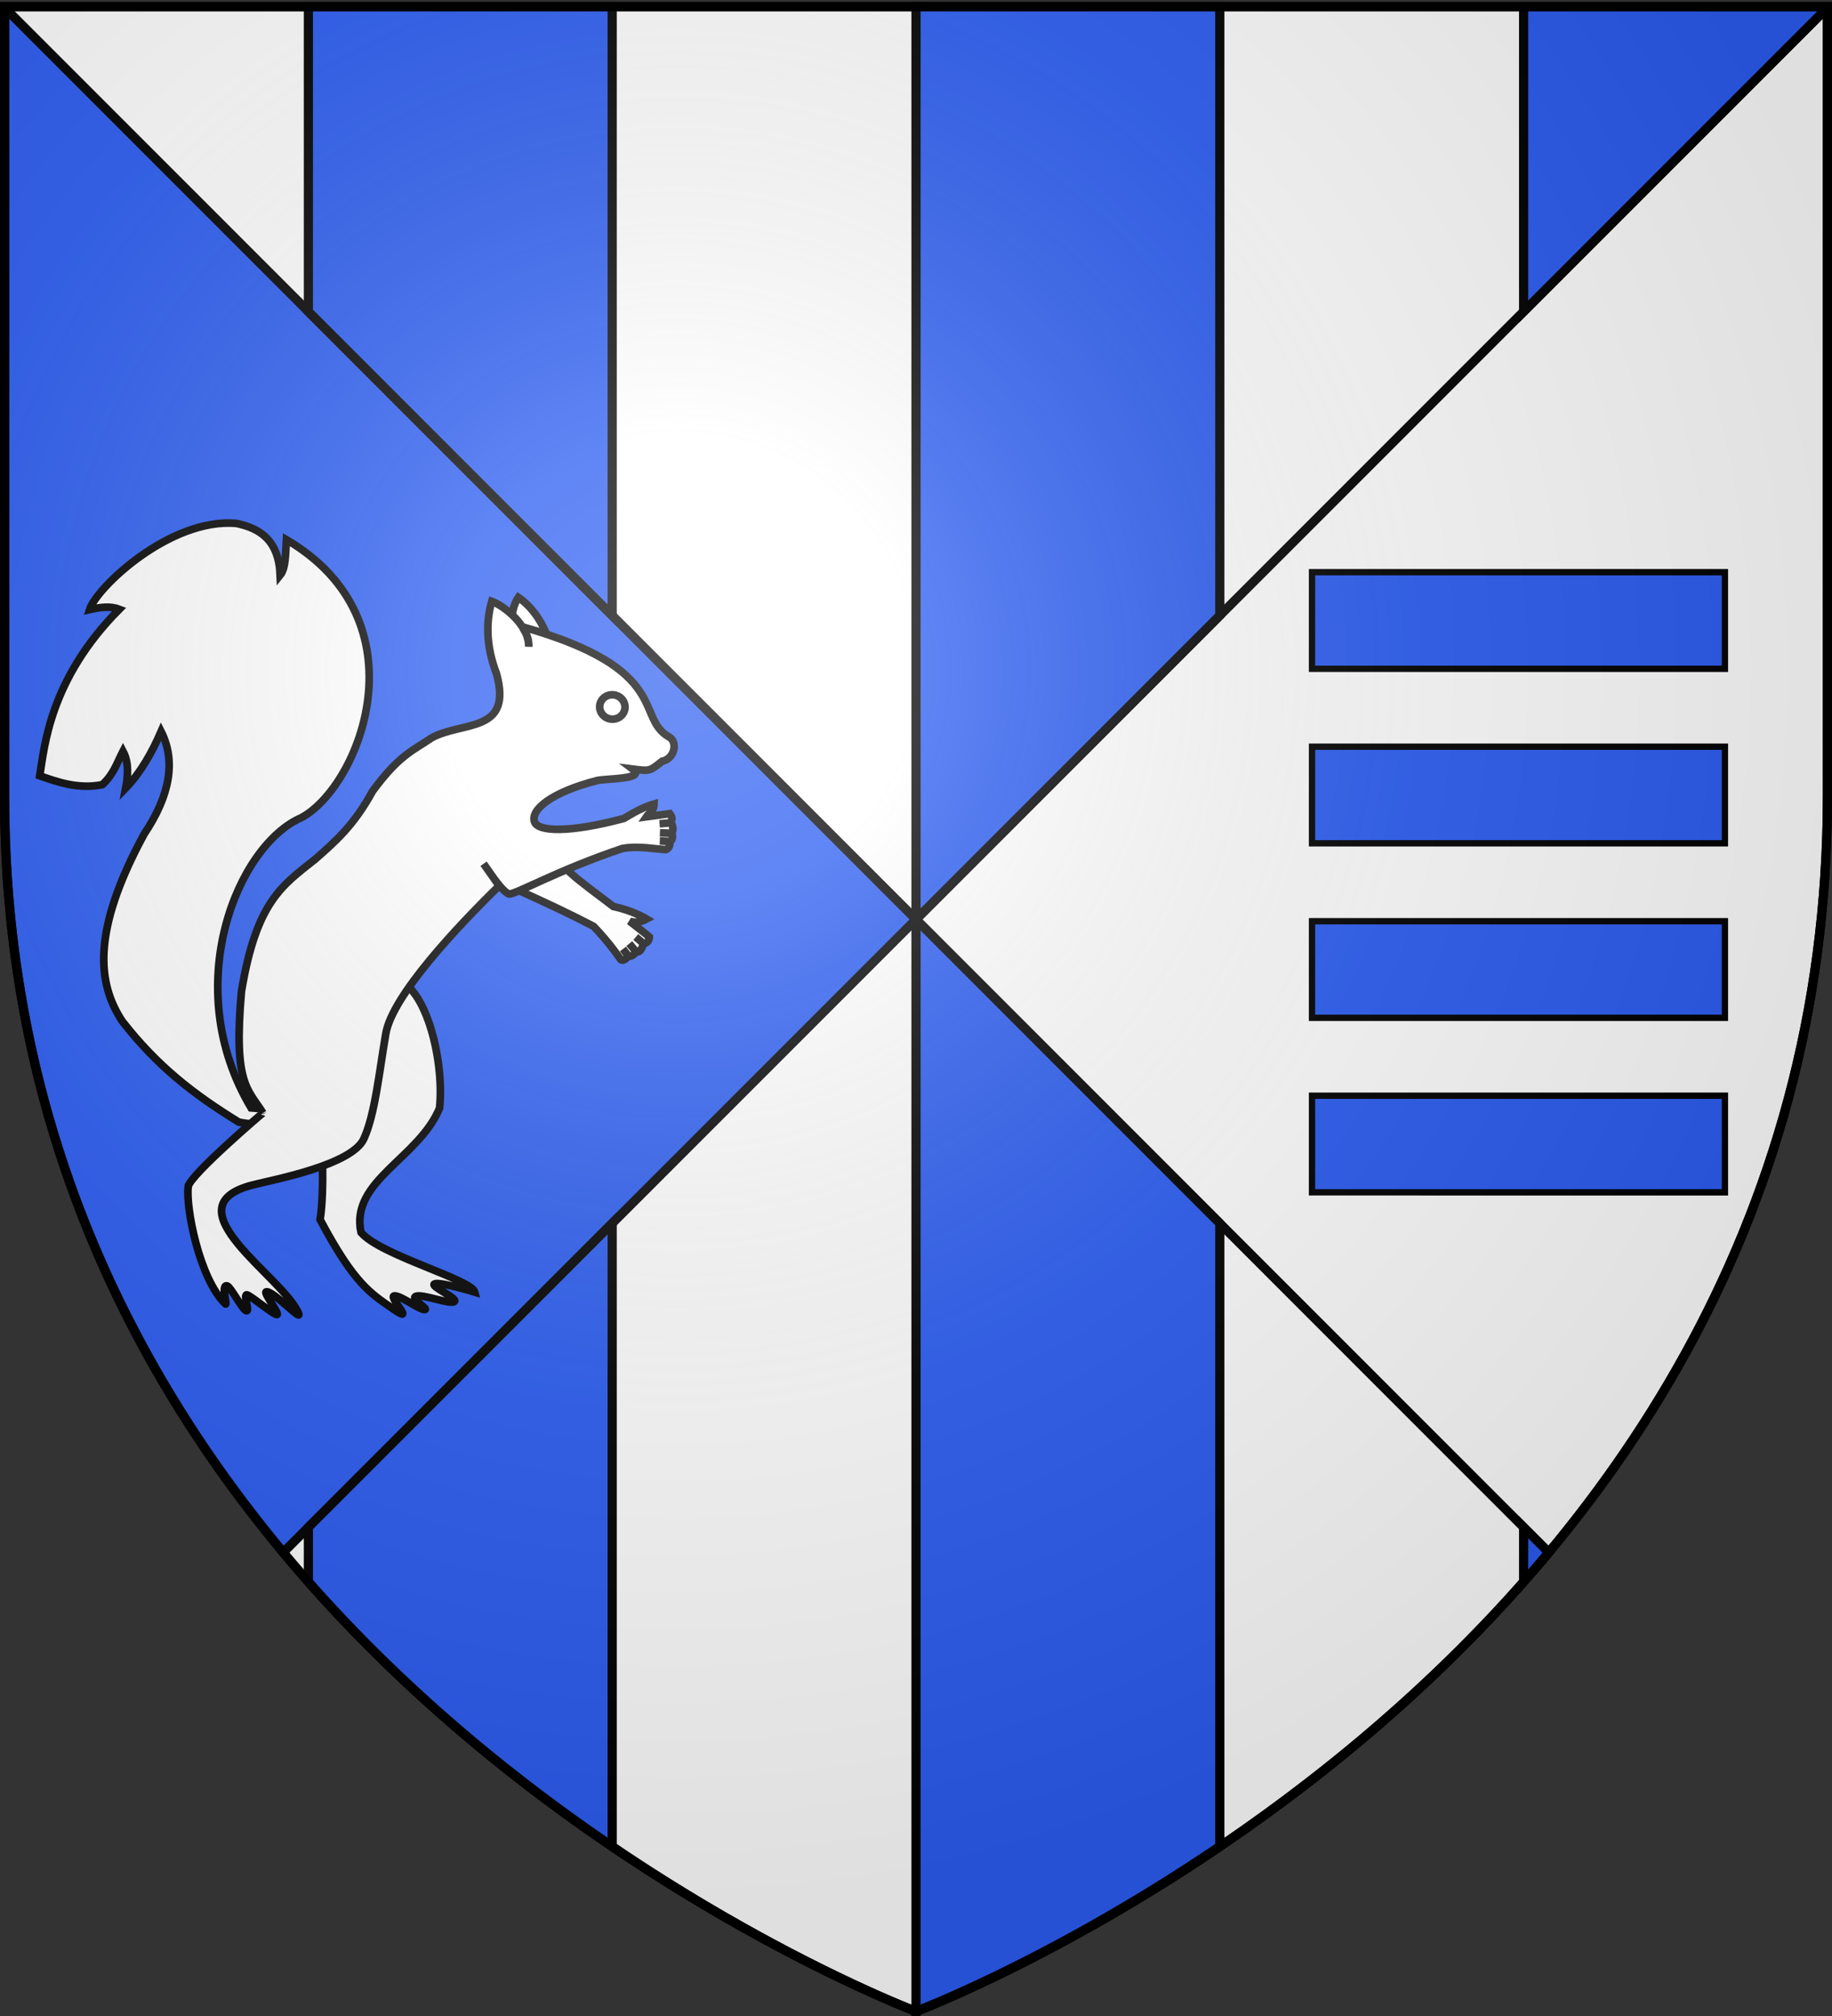 <svg xmlns="http://www.w3.org/2000/svg" xmlns:xlink="http://www.w3.org/1999/xlink" width="600" height="660" version="1.0"><rect width="100%" height="100%" fill="#333333" stroke="none"/><desc>Flag of Canton of Valais (Wallis)</desc><defs><radialGradient xlink:href="#a" id="d" cx="221.445" cy="226.331" r="300" fx="221.445" fy="226.331" gradientTransform="matrix(1.353 0 0 1.349 -77.63 -85.747)" gradientUnits="userSpaceOnUse"/><linearGradient id="a"><stop offset="0" style="stop-color:white;stop-opacity:.314"/><stop offset=".19" style="stop-color:white;stop-opacity:.251"/><stop offset=".6" style="stop-color:#6b6b6b;stop-opacity:.125"/><stop offset="1" style="stop-color:black;stop-opacity:.125"/></linearGradient></defs><g style="display:inline"><path d="M300 658.5s298.5-112.32 298.5-397.772V2.176H300z" style="fill:#fff;fill-opacity:1;fill-rule:evenodd;stroke:#000;stroke-width:3;stroke-linecap:butt;stroke-linejoin:miter;stroke-miterlimit:4;stroke-dasharray:none;stroke-opacity:1"/><path d="M300 658.5V2.176H1.5v258.552C1.5 546.18 300 658.5 300 658.5z" style="fill:#2b5df2;fill-opacity:1;fill-rule:evenodd;stroke:#000;stroke-width:3;stroke-linecap:butt;stroke-linejoin:miter;stroke-miterlimit:4;stroke-dasharray:none;stroke-opacity:1;display:inline"/><path d="M300 301 92.75 508.25C180.527 613.556 300 658.5 300 658.5s119.473-44.944 207.25-150.25z" style="fill:#fff;fill-opacity:1;stroke:#000;stroke-width:3;stroke-miterlimit:4;stroke-dasharray:none;stroke-opacity:1"/><path d="M1.5 2.188V2.5L300 301 598.5 2.5v-.312z" style="fill:#fff;fill-opacity:1;stroke:#000;stroke-width:3;stroke-miterlimit:4;stroke-dasharray:none;stroke-opacity:1;display:inline"/><path d="M300 301v357.5s44.705-16.85 99.5-54v-204zm-99.5 99.5L101 500v17.875c32.02 36.3 67.482 64.917 99.5 86.625zM499 500v17.875a453 453 0 0 0 8.25-9.625zM101 2.188V102l99.5 99.5V2.188zm199 0V301l99.5-99.5V2.188zm199 0V102l99.5-99.5v-.312z" style="fill:#2b5df2;fill-opacity:1;stroke:#000;stroke-width:3;stroke-miterlimit:4;stroke-dasharray:none;stroke-opacity:1;display:inline"/></g><g style="fill:#fff;fill-opacity:1;stroke:#000;stroke-width:5.287;stroke-miterlimit:4;stroke-dasharray:none;stroke-opacity:1;display:inline"><g style="fill:#fff;fill-opacity:1;stroke:#000;stroke-width:4.835;stroke-miterlimit:4;stroke-dasharray:none;stroke-opacity:1"><path d="M87.143 192.137c-12.857 5.178-23.975 2.065-53.75-3.438-10.268-7.455-20.052-10.321-20.052-10.321 1.785 7.143 6.406 9.011 6.406 9.011s-13.019-2.33-15.923-2.583c-3.013 2.986-.61 5.545-.61 5.545-3.788 6.06-.653 6.955-.653 6.955-1.136 4.483 1.304 5.462 1.304 5.462-1.01 4.798 1.492 5.083 1.492 5.083s12.165-1.885 27.143-1.429c35.482 13.006 66.84 28.446 72.522 29.835 8.297-5.809 16.028-19.037 16.028-19.037M3.094 190.344l6.44.82M2.652 197.289l6.566-.253M4.293 202.718l5.114-.442" style="fill:#fff;fill-opacity:1;fill-rule:evenodd;stroke:#000;stroke-width:4.835;stroke-linecap:butt;stroke-linejoin:miter;stroke-miterlimit:4;stroke-dasharray:none;stroke-opacity:1" transform="scale(-.517 .517)rotate(-47.741 257.798 858.12)"/></g><path d="M276.126 351.375c-22.304-.241-36.913 54.017-33.341 89.303 14.478 34.977 62.068 50.352 54.398 86.087-13.411 15.816-76.533 32.45-78.74 41.269 0 0 24.264-7.324 27.811-5.683s-16.78 10.126-13.622 12.25 21.101-5.143 26.256-3.752c5.154 1.392-9.471 9.367-5.639 9.319 3.833-.049 16.78-10.126 20.97-9.512s-15.899 20.626.81 8.99c15.298-10.656 26.574-16.802 50.499-61.782-3.275-20.259-1.002-59.62-1.002-59.62l13.316-40.223" style="fill:#fff;fill-opacity:1;fill-rule:evenodd;stroke:#000;stroke-width:5.287;stroke-linecap:butt;stroke-linejoin:miter;stroke-miterlimit:4;stroke-dasharray:none;stroke-opacity:1" transform="matrix(-.473 0 0 .473 258.806 154.324)"/><path d="M192.6 100.39c.073-.126-.574-7.792-4.342-13.188-11.119 7.641-17.339 19.578-19.73 26.277l-.196.475 2.535 6.055 23.12-4.128z" style="fill:#fff;fill-opacity:1;fill-rule:evenodd;stroke:#000;stroke-width:5.287;stroke-linecap:butt;stroke-linejoin:miter;stroke-miterlimit:4;stroke-dasharray:none;stroke-opacity:1;display:inline" transform="matrix(-.473 0 0 .473 258.806 154.324)"/><path d="m361.322 441.473-9.135 10.414c6.443 2.153 23.08-.282 29.61-1.487 31.468-19.375 56.419-38.674 80.755-69.89 16.857-25.777 21.728-61.539-15.264-129.567-17.957-26.87-21.997-50.544-11.681-70.92 6.582 15.148 14.372 28.693 24.484 39.14-2.449-12.956-.93-20.19 1.888-25.533 4.083 7.834 6.374 15.942 14.35 23.222 16.249 3.183 30.274-1.545 43.3-6.162-3.138-19.513-6.69-66.658-55.057-115.24 6.483-2.488 13.505-1.362 20.566.213-4.646-14.934-55.442-63.593-101.577-59.678-16.488 3.434-29.413 11.661-30.409 35.873-3.942-4.867-3.708-15.285-4.297-24.618-96.168 56.496-51.158 170.276-10.481 192.387 44.175 18.937 85.146 116.821 34.914 200.94z" style="fill:#fff;fill-opacity:1;fill-rule:evenodd;stroke:#000;stroke-width:5.287;stroke-linecap:butt;stroke-linejoin:miter;stroke-miterlimit:4;stroke-dasharray:none;stroke-opacity:1" transform="matrix(-.473 0 0 .473 258.806 154.324)"/><path d="M416.809 494.968c-1.1-7.847-51.675-51.045-51.718-50.888 10.162-16.427 20.62-19.665 14.874-84.156-10.267-62.173-28.2-73.311-50.899-91.362-13.377-11.756-26.762-23.092-39.846-47.17-18.68-25.397-28.264-28.225-40.721-36.828-21.302-11.955-56.786-2.892-45.038-44.843 7.793-20.249 6.8-37.405 3.201-49.776-7.927 2.794-25.926 16.3-25.622 31.456-.254-7.378 2.964-10.431 4.445-13.845C81.2 137.038 107.803 170.45 83.771 183.883c-6.182 3.565-3.57 15.1 4.901 16.732 8.71 6.883 8.35 6.967 20.375 5.418-9.482 7.121 18.01 6.466 24.525 7.9 31.947 8.16 46.403 20.367 43.49 28.634-2.4 6.807-23.878 7.809-61.838-2.347-6.906-4.094-13.837-8.032-20.962-10.029.173 5.657 3.53 6.053 5.408 8.895l-16.294-2.203c-2.503 3.392-1.036 4.426-.873 6.233-1.166 1.984-1.89 4.172-.54 7.36-1.05 3.347.027 4.716 1.258 5.93.042 2.32.53 4.37 2.728 5.34 6.273-.019 18.499-2.864 30.23-.747 45.79 15.358 74.163 32.09 78.687 31.495 5.262-2.614 11.295-12.345 17.456-20.915l-10.764 15.284c28.535 27.86 73.884 75.873 78.433 102.173 4.548 26.3 7.506 56.143 15.243 72.927 8.346 18.105 61.813 28.11 76.643 31.84 60.283 15.163-22.167 64.479-31.564 89.336-1.9 5.026 18.284-16.5 22.51-15.274 2.111.613-9.914 15.856-7.343 15.767s17.935-13.106 20.702-13.685c2.766-.579-2.253 11.88.445 11.024s10.71-16.23 13.076-17.151c4.733-1.841-.104 13.8 1.343 12.418 18.209-17.406 27.683-67.569 25.763-81.27zM82.694 243.216l7.77.707M82.124 250.48l8.113-.319" style="fill:#fff;fill-opacity:1;fill-rule:evenodd;stroke:#000;stroke-width:5.287;stroke-linecap:butt;stroke-linejoin:miter;stroke-miterlimit:4;stroke-dasharray:none;stroke-opacity:1" transform="matrix(-.473 0 0 .473 258.806 154.324)"/><path d="M131.854 161.82c.656 4.612-2.704 8.91-7.502 9.592-4.797.683-9.223-2.507-9.88-7.119-.656-4.612 2.705-8.91 7.502-9.592s9.223 2.506 9.88 7.119" style="fill:#fff;fill-opacity:1;fill-rule:evenodd;stroke:#000;stroke-width:5.287;stroke-linecap:round;stroke-linejoin:round;stroke-miterlimit:4;stroke-dasharray:none;stroke-opacity:1;display:inline" transform="matrix(-.473 0 0 .473 258.806 154.324)"/><path d="m83.268 256.114 7.056-.314" style="fill:#fff;fill-opacity:1;fill-rule:evenodd;stroke:#000;stroke-width:5.287;stroke-linecap:butt;stroke-linejoin:miter;stroke-miterlimit:4;stroke-dasharray:none;stroke-opacity:1" transform="matrix(-.473 0 0 .473 258.806 154.324)"/></g><path d="M429.697 187.325h135.234v31.63H429.697z" style="fill:#2b5df2;fill-opacity:1;fill-rule:nonzero;stroke:#000;stroke-width:2.069;stroke-miterlimit:4;stroke-opacity:1"/><path id="b" d="M429.697 358.72h135.234v31.63H429.697z" style="fill:#2b5df2;fill-opacity:1;fill-rule:nonzero;stroke:#000;stroke-width:2.069;stroke-miterlimit:4;stroke-opacity:1"/><use xlink:href="#b" id="c" width="600" height="660" x="0" y="0" transform="translate(0 -57.132)"/><use xlink:href="#c" width="600" height="660" transform="translate(0 -57.132)"/><path d="M300 658.5s298.5-112.32 298.5-397.772V2.176H1.5v258.552C1.5 546.18 300 658.5 300 658.5" style="opacity:1;fill:url(#d);fill-opacity:1;fill-rule:evenodd;stroke:none;stroke-width:1px;stroke-linecap:butt;stroke-linejoin:miter;stroke-opacity:1"/><path d="M300 658.5S1.5 546.18 1.5 260.728V2.176h597v258.552C598.5 546.18 300 658.5 300 658.5z" style="opacity:1;fill:none;fill-opacity:1;fill-rule:evenodd;stroke:#000;stroke-width:3;stroke-linecap:butt;stroke-linejoin:miter;stroke-miterlimit:4;stroke-dasharray:none;stroke-opacity:1"/></svg>